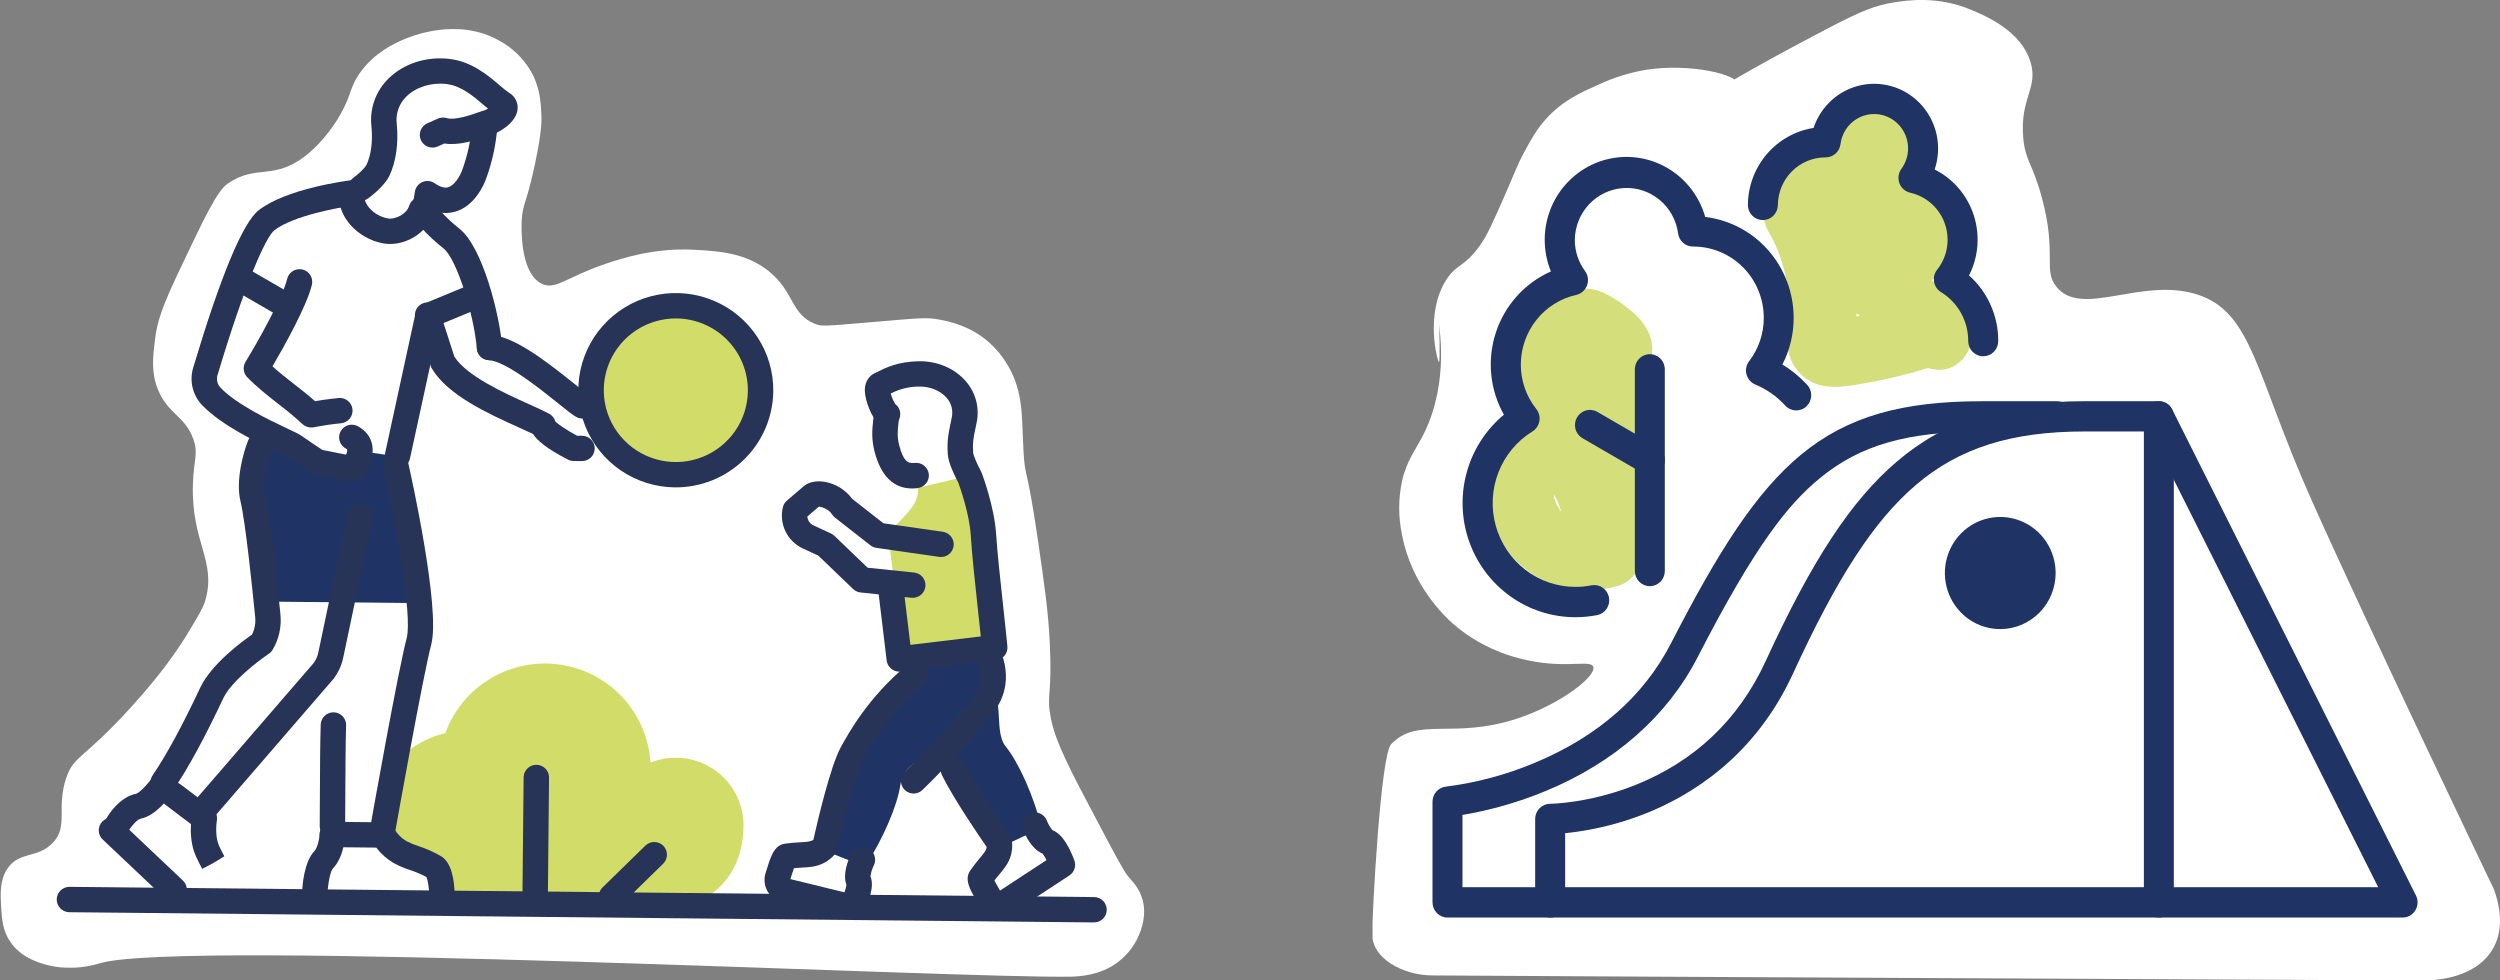 <svg width="102" height="40" viewBox="0 0 102 40" fill="none" xmlns="http://www.w3.org/2000/svg">
<rect x="0" y="0" width="102" height="40" fill="#808080" stroke="none"/>
<g clip-path="url(#clip0_126_6641)">
<path d="M101.758 36.296C101.758 36.296 96.59 25.51 94.316 20.413C92.013 15.25 91.908 12.734 89.639 12.013C87.371 11.292 84.948 12.982 83.907 11.707C83.342 11.018 83.937 10.372 83.302 8.042C82.924 6.643 82.628 6.579 82.546 5.598C82.415 3.99 83.163 3.601 82.849 2.544C82.471 1.262 81.02 0.652 80.435 0.405C79.065 -0.173 77.835 0.008 77.267 0.099C76.482 0.225 75.907 0.465 74.553 1.17C73.198 1.875 69.472 3.868 69.574 4.072C69.632 4.187 70.944 3.81 70.935 3.46C70.921 3.036 68.957 2.57 67.164 2.847C66.486 2.961 65.826 3.167 65.203 3.46C64.515 3.766 63.766 4.094 63.091 4.838C62.706 5.259 62.486 5.654 62.184 6.215C61.893 6.751 61.858 6.918 61.428 7.895C60.922 9.047 60.672 9.623 60.369 10.033C59.724 10.924 59.434 10.753 59.012 11.411C58.115 12.804 58.655 14.773 58.71 14.771C58.764 14.77 58.725 13.244 58.71 13.241C58.695 13.237 59.151 15.541 58.105 17.67C57.757 18.379 57.399 18.749 57.198 19.655C57.051 20.36 57.051 21.088 57.198 21.793C57.589 23.917 59.005 25.203 59.276 25.442C60.647 26.647 62.167 26.92 62.661 27.003C64.054 27.233 64.912 26.926 65.005 27.206C65.138 27.589 63.684 28.725 61.921 29.311C59.299 30.182 57.848 29.224 56.759 30.362C56.331 30.81 55.988 37.167 55.988 38.135C55.988 39.102 57.229 39.78 58.401 39.797C59.574 39.814 98.528 40.002 98.528 40.002C101.124 40.098 102.612 38.688 101.758 36.296Z" fill="white"/>
<path d="M67.425 19.058C67.407 18.585 67.366 18.112 67.314 17.642C67.252 17.071 67.239 16.465 67.012 15.932C66.947 15.778 66.859 15.635 66.752 15.508C66.822 15.462 66.888 15.409 66.949 15.351C67.454 14.856 67.541 14.138 67.238 13.514C67.02 13.064 66.638 12.735 66.248 12.442C66.003 12.26 65.743 12.101 65.469 11.967C64.921 11.7 64.335 11.714 63.849 12.017C63.508 11.934 63.163 12.004 62.826 12.162C61.995 12.553 61.617 13.661 61.892 14.52C61.883 14.567 61.873 14.614 61.865 14.661C61.757 15.296 61.721 15.962 61.958 16.575C62.019 16.735 62.095 16.888 62.184 17.034C62.048 17.128 61.92 17.233 61.802 17.349C61.031 18.094 60.616 19.262 60.692 20.334C60.781 21.577 61.38 22.602 62.376 23.325C63.396 24.067 64.795 24.25 65.992 23.914C66.63 23.735 67.1 23.035 66.975 22.367C67.027 22.274 67.067 22.176 67.096 22.074C67.359 21.092 67.469 20.075 67.425 19.058V19.058ZM63.624 20.785C63.664 20.816 63.523 20.597 63.495 20.573C63.486 20.547 63.477 20.521 63.469 20.496C63.45 20.433 63.434 20.37 63.42 20.305C63.393 20.152 63.393 20.177 63.424 20.382C63.395 20.348 63.396 20.259 63.402 20.172L63.438 20.237C63.478 20.314 63.514 20.39 63.552 20.467C63.566 20.497 63.586 20.544 63.6 20.586C63.637 20.683 63.676 20.781 63.709 20.877C63.679 20.85 63.651 20.819 63.624 20.792V20.785Z" fill="#D4DE7A"/>
<path d="M80.266 13.021C79.915 12.348 79.395 11.848 78.808 11.428C79.634 10.811 80.249 9.663 79.971 8.71C79.722 7.853 79.048 7.535 78.316 7.562L78.284 7.521C78.586 6.097 77.921 4.318 76.229 4.41C75.482 4.449 74.872 4.911 74.369 5.433C74.142 5.663 73.915 5.898 73.675 6.117C73.572 6.211 73.468 6.302 73.361 6.392C73.298 6.445 73.234 6.498 73.17 6.55L73.094 6.609C72.745 6.872 72.48 7.268 72.425 7.69C72.188 7.901 72.03 8.188 71.978 8.502C71.925 8.817 71.981 9.14 72.137 9.418C72.245 9.608 72.348 9.801 72.439 10C72.447 10.014 72.6 10.396 72.51 10.153C72.548 10.255 72.586 10.357 72.624 10.459C72.772 10.895 72.885 11.341 72.962 11.795C72.966 11.817 72.969 11.836 72.971 11.852C72.984 11.972 72.995 12.092 73.003 12.213C73.018 12.432 73.023 12.652 73.02 12.871C73.012 13.394 72.852 13.961 73 14.473C73.098 14.814 73.293 15.118 73.561 15.347C73.829 15.576 74.158 15.72 74.506 15.76C75.052 15.837 75.594 15.718 76.134 15.626C76.989 15.477 77.833 15.273 78.661 15.013C79.032 15.136 79.453 15.114 79.778 14.902C80.082 14.712 80.303 14.41 80.394 14.06C80.485 13.71 80.439 13.338 80.266 13.021V13.021ZM78.265 9.945V9.894C78.265 9.912 78.266 9.928 78.265 9.945V9.945ZM72.972 11.859C72.981 11.913 72.981 11.929 72.972 11.859V11.859ZM75.74 12.909C75.74 12.869 75.74 12.832 75.74 12.79L75.898 12.878L75.823 12.893L75.74 12.909Z" fill="#D4DE7A"/>
<path d="M81.453 24.771C82.164 24.771 82.846 24.137 82.814 23.393C82.781 22.649 82.216 22.015 81.453 22.015C80.741 22.015 80.059 22.649 80.092 23.393C80.125 24.137 80.69 24.771 81.453 24.771Z" fill="#1F3464"/>
<path d="M88.081 37.436H63.247C63.084 37.436 62.929 37.37 62.814 37.254C62.7 37.138 62.635 36.981 62.635 36.817V33.413C62.635 33.249 62.7 33.092 62.814 32.976C62.929 32.86 63.084 32.795 63.246 32.794V32.794C63.261 32.794 64.819 32.78 66.678 32.046C69.133 31.078 70.937 29.367 72.04 26.972C73.93 22.854 75.53 20.422 77.379 18.843C79.383 17.132 81.751 16.369 85.057 16.369H88.081C88.243 16.369 88.399 16.434 88.513 16.55C88.628 16.666 88.692 16.823 88.692 16.987V36.817C88.692 36.981 88.628 37.138 88.513 37.254C88.399 37.37 88.243 37.436 88.081 37.436V37.436ZM63.858 36.197H87.47V17.604H85.057C82.06 17.604 79.935 18.278 78.167 19.787C76.463 21.241 74.962 23.547 73.149 27.493C71.595 30.872 68.99 32.468 67.075 33.217C66.041 33.62 64.96 33.881 63.858 33.994V36.197Z" fill="#1F3464"/>
<path d="M63.247 37.436H59.057C58.895 37.436 58.74 37.37 58.625 37.254C58.511 37.138 58.446 36.981 58.446 36.817V32.705C58.447 32.551 58.505 32.403 58.608 32.29C58.711 32.176 58.853 32.106 59.005 32.093C60.246 31.934 61.461 31.608 62.618 31.123C65.188 30.052 67.063 28.412 68.178 26.244C71.987 18.837 74.355 16.37 80.868 16.37H83.892C83.974 16.367 84.056 16.381 84.133 16.411C84.209 16.441 84.279 16.486 84.338 16.544C84.397 16.601 84.444 16.671 84.477 16.747C84.509 16.824 84.525 16.906 84.525 16.989C84.525 17.072 84.509 17.155 84.477 17.231C84.444 17.308 84.397 17.377 84.338 17.435C84.279 17.492 84.209 17.538 84.133 17.567C84.056 17.597 83.974 17.611 83.892 17.608H80.868C77.805 17.608 75.886 18.161 74.244 19.515C72.964 20.57 71.627 22.214 69.263 26.814C68.023 29.225 65.872 31.116 63.044 32.281C61.958 32.729 60.826 33.054 59.669 33.249V36.199H63.247C63.409 36.199 63.565 36.264 63.679 36.38C63.794 36.496 63.858 36.654 63.858 36.818C63.858 36.982 63.794 37.14 63.679 37.256C63.565 37.372 63.409 37.437 63.247 37.437V37.436Z" fill="#1F3464"/>
<path d="M98.026 37.436H88.081C87.919 37.436 87.763 37.371 87.649 37.254C87.534 37.138 87.47 36.981 87.47 36.817C87.47 36.652 87.534 36.495 87.649 36.379C87.763 36.263 87.919 36.197 88.081 36.197H97.03L87.535 17.268C87.462 17.122 87.449 16.952 87.499 16.796C87.549 16.639 87.659 16.51 87.804 16.435C87.948 16.361 88.116 16.348 88.271 16.399C88.425 16.45 88.553 16.561 88.626 16.707L98.571 36.536C98.619 36.631 98.641 36.736 98.637 36.842C98.633 36.947 98.602 37.05 98.547 37.14C98.493 37.231 98.416 37.305 98.325 37.357C98.234 37.409 98.131 37.436 98.026 37.436Z" fill="#1F3464"/>
<path d="M81.61 25.667C81.163 25.667 80.726 25.533 80.355 25.282C79.983 25.03 79.694 24.673 79.522 24.255C79.351 23.837 79.307 23.377 79.394 22.933C79.481 22.489 79.696 22.082 80.012 21.762C80.328 21.442 80.731 21.224 81.169 21.136C81.608 21.047 82.062 21.093 82.475 21.266C82.888 21.439 83.241 21.732 83.489 22.108C83.737 22.485 83.87 22.927 83.87 23.379C83.869 23.986 83.631 24.568 83.207 24.997C82.784 25.425 82.209 25.667 81.61 25.667ZM81.61 22.33C81.405 22.33 81.205 22.392 81.035 22.507C80.864 22.623 80.731 22.787 80.653 22.978C80.575 23.17 80.554 23.381 80.594 23.585C80.635 23.788 80.733 23.975 80.878 24.122C81.023 24.268 81.208 24.368 81.409 24.409C81.61 24.449 81.819 24.428 82.008 24.349C82.197 24.269 82.359 24.135 82.473 23.962C82.587 23.79 82.647 23.587 82.647 23.379C82.647 23.101 82.538 22.834 82.343 22.637C82.149 22.441 81.885 22.33 81.61 22.33Z" fill="#1F3464"/>
<path d="M64.273 25.182C63.325 25.182 62.399 24.884 61.624 24.331C60.848 23.778 60.261 22.995 59.941 22.09C59.622 21.186 59.587 20.203 59.841 19.278C60.095 18.352 60.625 17.529 61.359 16.92C61.075 16.415 60.899 15.855 60.843 15.277C60.786 14.699 60.851 14.116 61.032 13.565C61.213 13.013 61.506 12.507 61.893 12.078C62.28 11.649 62.752 11.307 63.278 11.075C63.104 10.65 63.018 10.194 63.024 9.734C63.031 9.274 63.13 8.82 63.316 8.4C63.502 7.981 63.77 7.604 64.105 7.293C64.439 6.982 64.833 6.743 65.262 6.591C65.691 6.44 66.146 6.378 66.599 6.411C67.052 6.443 67.494 6.569 67.897 6.781C68.301 6.992 68.657 7.285 68.945 7.641C69.233 7.996 69.446 8.408 69.572 8.85C70.566 8.971 71.482 9.456 72.147 10.213C72.812 10.971 73.18 11.95 73.181 12.963C73.183 13.627 73.025 14.282 72.722 14.871C73.093 15.097 73.431 15.374 73.725 15.695C73.782 15.754 73.827 15.825 73.856 15.901C73.886 15.978 73.9 16.06 73.898 16.143C73.896 16.225 73.877 16.306 73.844 16.381C73.81 16.457 73.762 16.524 73.702 16.58C73.643 16.637 73.573 16.68 73.496 16.708C73.419 16.736 73.338 16.749 73.257 16.745C73.175 16.741 73.096 16.72 73.022 16.685C72.948 16.649 72.883 16.599 72.829 16.537C72.491 16.169 72.079 15.88 71.619 15.69C71.532 15.654 71.453 15.598 71.391 15.527C71.328 15.455 71.283 15.37 71.258 15.277C71.233 15.185 71.23 15.088 71.248 14.995C71.266 14.901 71.306 14.813 71.364 14.737C71.753 14.23 71.964 13.606 71.962 12.963C71.961 12.194 71.659 11.457 71.123 10.913C70.586 10.369 69.858 10.062 69.099 10.059H69.079C68.928 10.061 68.783 10.007 68.67 9.907C68.557 9.807 68.484 9.668 68.466 9.517C68.392 8.982 68.122 8.494 67.708 8.152C67.295 7.811 66.77 7.639 66.237 7.673C65.704 7.707 65.204 7.943 64.836 8.334C64.468 8.725 64.26 9.243 64.252 9.783C64.251 10.243 64.397 10.69 64.669 11.058C64.73 11.141 64.769 11.239 64.784 11.341C64.798 11.444 64.786 11.548 64.75 11.645C64.714 11.742 64.655 11.828 64.578 11.896C64.5 11.964 64.407 12.011 64.307 12.033C63.669 12.176 63.097 12.535 62.687 13.051C62.277 13.566 62.052 14.208 62.049 14.87C62.047 15.531 62.27 16.172 62.68 16.686C62.734 16.754 62.774 16.834 62.796 16.919C62.818 17.005 62.822 17.094 62.807 17.181C62.792 17.268 62.758 17.351 62.709 17.424C62.66 17.497 62.596 17.558 62.522 17.604C61.892 17.992 61.406 18.578 61.136 19.272C60.866 19.966 60.827 20.73 61.026 21.448C61.225 22.166 61.65 22.799 62.237 23.25C62.824 23.701 63.541 23.945 64.277 23.945C64.501 23.945 64.723 23.923 64.942 23.879C65.1 23.852 65.261 23.888 65.392 23.979C65.523 24.07 65.614 24.21 65.645 24.368C65.677 24.526 65.646 24.691 65.559 24.826C65.473 24.961 65.337 25.057 65.182 25.093C64.883 25.153 64.579 25.183 64.273 25.182V25.182Z" fill="#1F3464"/>
<path d="M80.915 14.536C80.753 14.536 80.597 14.47 80.482 14.354C80.368 14.239 80.303 14.081 80.303 13.917C80.305 13.516 80.203 13.121 80.009 12.771C79.815 12.421 79.534 12.128 79.195 11.92C79.12 11.874 79.056 11.813 79.007 11.74C78.958 11.667 78.925 11.584 78.91 11.497C78.895 11.41 78.898 11.321 78.92 11.235C78.942 11.15 78.982 11.07 79.037 11.002C79.314 10.655 79.464 10.223 79.462 9.777C79.461 9.33 79.309 8.897 79.032 8.55C78.755 8.202 78.37 7.96 77.939 7.863C77.839 7.841 77.746 7.794 77.669 7.727C77.591 7.659 77.532 7.573 77.496 7.476C77.46 7.379 77.449 7.274 77.463 7.172C77.477 7.069 77.516 6.972 77.578 6.889C77.704 6.717 77.789 6.518 77.828 6.307C77.866 6.096 77.856 5.879 77.798 5.673C77.741 5.466 77.637 5.276 77.495 5.117C77.354 4.957 77.178 4.833 76.981 4.753C76.785 4.673 76.573 4.64 76.362 4.656C76.151 4.672 75.946 4.737 75.763 4.846C75.581 4.955 75.426 5.104 75.309 5.284C75.193 5.463 75.119 5.667 75.092 5.879C75.074 6.029 75.003 6.166 74.891 6.266C74.78 6.366 74.636 6.422 74.487 6.422H74.465C73.953 6.424 73.463 6.632 73.101 6.999C72.74 7.366 72.537 7.863 72.536 8.381C72.531 8.542 72.464 8.694 72.35 8.805C72.236 8.917 72.083 8.979 71.925 8.979C71.766 8.979 71.614 8.917 71.5 8.805C71.386 8.694 71.319 8.542 71.314 8.381C71.314 7.618 71.585 6.879 72.077 6.299C72.568 5.72 73.248 5.337 73.994 5.22C74.103 4.891 74.275 4.586 74.501 4.325C74.726 4.063 75 3.848 75.308 3.694C75.615 3.54 75.95 3.448 76.292 3.425C76.635 3.402 76.978 3.448 77.303 3.559C77.628 3.671 77.928 3.846 78.186 4.075C78.444 4.304 78.655 4.583 78.806 4.894C78.958 5.206 79.047 5.545 79.069 5.892C79.09 6.239 79.044 6.586 78.933 6.915C79.308 7.103 79.642 7.365 79.916 7.685C80.189 8.005 80.398 8.376 80.528 8.779C80.659 9.181 80.709 9.605 80.677 10.027C80.644 10.45 80.528 10.861 80.337 11.237C80.713 11.572 81.014 11.984 81.219 12.446C81.425 12.908 81.53 13.41 81.528 13.916C81.528 13.998 81.512 14.078 81.481 14.154C81.45 14.229 81.405 14.297 81.348 14.355C81.291 14.412 81.224 14.458 81.149 14.489C81.075 14.52 80.995 14.536 80.915 14.536Z" fill="#1F3464"/>
<path d="M67.313 23.916C67.151 23.916 66.995 23.85 66.881 23.734C66.766 23.618 66.702 23.461 66.702 23.297V15.092C66.699 15.009 66.713 14.926 66.742 14.848C66.771 14.771 66.816 14.7 66.873 14.64C66.93 14.58 66.998 14.533 67.074 14.5C67.15 14.468 67.231 14.451 67.313 14.451C67.395 14.451 67.477 14.468 67.552 14.5C67.628 14.533 67.696 14.58 67.753 14.64C67.81 14.7 67.855 14.771 67.884 14.848C67.913 14.926 67.927 15.009 67.924 15.092V23.297C67.924 23.461 67.86 23.619 67.745 23.735C67.63 23.851 67.475 23.916 67.313 23.916Z" fill="#1F3464"/>
<path d="M67.313 19.379C67.207 19.379 67.102 19.351 67.01 19.297L64.534 17.86C64.403 17.773 64.311 17.639 64.275 17.486C64.239 17.332 64.263 17.171 64.34 17.034C64.418 16.898 64.544 16.796 64.693 16.75C64.842 16.705 65.003 16.718 65.142 16.788L67.618 18.225C67.735 18.293 67.826 18.398 67.878 18.523C67.93 18.649 67.94 18.789 67.905 18.921C67.871 19.053 67.794 19.169 67.688 19.253C67.581 19.336 67.45 19.381 67.316 19.381L67.313 19.379Z" fill="#1F3464"/>
</g>
<g clip-path="url(#clip1_126_6641)">
<path d="M21.287 8.976C21.276 9.16 21.181 11.125 22.102 11.576C22.666 11.852 23.096 11.308 24.71 10.763C25.363 10.543 26.707 10.102 28.308 10.19C29.295 10.243 30.414 10.303 31.358 11.058C32.41 11.899 32.25 12.807 33.249 13.213C33.508 13.318 33.646 13.308 35.392 13.158C37.569 12.97 37.814 12.944 38.299 13.034C38.712 13.111 39.576 13.282 40.355 13.97C40.653 14.236 40.908 14.547 41.11 14.892C41.788 16.029 41.675 17.071 41.763 18.478C41.831 19.569 41.899 18.968 42.34 21.991C42.626 23.952 42.768 24.934 42.833 26.266C42.937 28.477 42.677 28.285 42.878 29.316C43.07 30.296 43.655 31.397 44.824 33.607C45.515 34.91 45.861 35.564 46.026 35.754C46.227 35.986 46.509 36.272 46.628 36.751C46.76 37.286 46.612 37.756 46.54 37.97C46.365 38.482 46.041 38.93 45.609 39.257C44.875 39.809 44.015 39.84 43.691 39.847C39.313 39.94 7.435 38.305 4.081 39.3C3.924 39.346 2.952 39.659 1.862 39.354C1.536 39.262 0.848 39.059 0.419 38.425C0.108 37.967 0.079 37.5 0.05 37.049C0.017 36.523 -0.021 35.935 0.295 35.451C0.772 34.721 1.524 35.035 2.141 34.401C2.811 33.717 2.281 32.981 2.703 31.739C3.016 30.814 3.377 31.016 5.332 28.869C6.627 27.445 7.276 26.469 7.657 25.843C8.066 25.168 8.271 24.831 8.358 24.554C8.873 22.904 7.791 22.157 7.871 19.747C7.903 18.742 8.102 18.521 7.889 17.917C7.559 16.985 6.864 16.896 6.456 15.921C6.16 15.217 6.236 14.582 6.323 13.862C6.417 13.076 6.633 12.478 7.346 10.975C8.355 8.85 8.86 7.787 9.293 7.489C10.445 6.695 11.149 7.366 12.44 6.376C13.293 5.722 13.831 4.779 13.906 4.638C14.345 3.855 14.269 3.56 14.688 2.969C15.274 2.142 16.091 1.776 16.46 1.614C16.763 1.483 18.658 0.694 20.361 1.653C20.894 1.94 21.339 2.366 21.648 2.886C22.044 3.568 22.07 4.223 22.089 4.72C22.099 4.956 22.099 5.387 21.841 6.623C21.493 8.301 21.327 8.282 21.287 8.976Z" fill="white"/>
<path d="M17.759 35.474L17.999 36.68L28.539 36.785C29.909 36.053 30.323 34.855 30.334 33.701C30.339 33.248 30.232 32.8 30.022 32.398C29.812 31.997 29.506 31.652 29.131 31.397C28.755 31.141 28.323 30.981 27.871 30.932C27.419 30.882 26.962 30.945 26.54 31.113C26.48 30.125 26.079 29.188 25.406 28.46C24.734 27.732 23.83 27.257 22.847 27.116C21.864 26.975 20.862 27.175 20.011 27.684C19.159 28.193 18.509 28.979 18.171 29.909C17.413 30.09 16.725 30.488 16.192 31.054L15.676 33.952C15.676 33.952 16.966 34.744 17.759 35.474Z" fill="#D2DC68"/>
<path d="M10.675 17.884L12.848 18.704L14.224 19.409L14.765 18.416L16.271 18.628L17.282 24.609L11.058 24.547C11.058 24.547 10.402 20.805 10.413 19.715C10.419 19.096 10.508 18.481 10.675 17.884V17.884Z" fill="#1F3464"/>
<path d="M6.658 32.431C6.564 32.43 6.472 32.404 6.392 32.355C6.311 32.306 6.246 32.236 6.202 32.153C6.158 32.07 6.138 31.977 6.144 31.883C6.149 31.79 6.18 31.699 6.234 31.622C6.793 30.802 7.443 29.604 8.167 28.061C8.618 27.098 9.881 26.169 10.283 25.89C10.392 25.669 10.437 25.421 10.412 25.176C10.297 24.036 10.017 21.293 9.81 20.441C9.609 19.613 9.926 18.465 10.122 17.974C10.147 17.911 10.184 17.853 10.232 17.805C10.279 17.756 10.336 17.717 10.398 17.69C10.461 17.663 10.528 17.649 10.596 17.648C10.664 17.647 10.732 17.659 10.795 17.684C10.859 17.709 10.916 17.747 10.965 17.794C11.014 17.841 11.053 17.898 11.08 17.96C11.107 18.023 11.121 18.09 11.122 18.158C11.123 18.225 11.111 18.293 11.086 18.356C10.907 18.805 10.698 19.702 10.815 20.198C11.03 21.079 11.3 23.632 11.442 25.075C11.492 25.575 11.38 26.078 11.123 26.51C11.083 26.577 11.029 26.634 10.964 26.677C10.558 26.947 9.433 27.8 9.105 28.499C8.357 30.092 7.679 31.338 7.089 32.204C7.041 32.274 6.977 32.331 6.902 32.371C6.827 32.41 6.743 32.431 6.658 32.431V32.431Z" fill="#273357"/>
<path d="M13.558 34.223C13.42 34.221 13.289 34.166 13.192 34.068C13.096 33.97 13.042 33.837 13.044 33.7C13.047 33.386 13.051 32.967 13.051 32.507C13.056 31.412 13.062 30.171 13.086 29.549C13.094 29.414 13.155 29.287 13.255 29.196C13.356 29.105 13.488 29.058 13.623 29.063C13.759 29.068 13.887 29.126 13.98 29.224C14.074 29.323 14.125 29.453 14.122 29.589C14.099 30.193 14.093 31.479 14.088 32.512C14.084 32.973 14.085 33.397 14.082 33.71C14.081 33.778 14.067 33.845 14.04 33.908C14.014 33.97 13.975 34.027 13.926 34.075C13.878 34.122 13.82 34.16 13.757 34.185C13.694 34.211 13.626 34.223 13.558 34.223V34.223Z" fill="#273357"/>
<path d="M8.251 33.615C8.152 33.614 8.056 33.584 7.973 33.531C7.89 33.477 7.825 33.4 7.784 33.311C7.743 33.221 7.729 33.121 7.743 33.024C7.758 32.926 7.799 32.835 7.864 32.76L12.798 27.051C12.889 26.927 12.953 26.784 12.985 26.633L14.184 20.939C14.214 20.807 14.295 20.692 14.41 20.618C14.525 20.545 14.664 20.52 14.797 20.547C14.93 20.575 15.047 20.654 15.122 20.767C15.198 20.881 15.225 21.018 15.199 21.152L14 26.846C13.933 27.159 13.796 27.453 13.6 27.706L8.65 33.435C8.601 33.492 8.539 33.538 8.47 33.569C8.402 33.6 8.327 33.616 8.251 33.615V33.615Z" fill="#273357"/>
<path d="M18.027 37.024C17.892 37.023 17.762 36.969 17.666 36.874C17.571 36.779 17.516 36.651 17.513 36.517C17.506 36.243 17.456 35.909 17.401 35.784C17.181 35.666 16.951 35.568 16.714 35.492C16.486 35.419 16.266 35.324 16.056 35.209C15.782 35.048 15.543 34.835 15.351 34.582L13.556 34.564C13.418 34.562 13.287 34.507 13.191 34.409C13.094 34.311 13.041 34.179 13.042 34.042C13.044 33.905 13.1 33.774 13.198 33.678C13.296 33.582 13.428 33.529 13.566 33.53L15.64 33.551C15.738 33.552 15.833 33.58 15.915 33.632C15.997 33.684 16.062 33.758 16.104 33.846C16.221 34.041 16.387 34.204 16.584 34.319C16.738 34.399 16.898 34.466 17.064 34.518C17.389 34.623 17.703 34.763 17.998 34.935C18.432 35.2 18.538 35.929 18.55 36.493C18.552 36.561 18.54 36.629 18.515 36.692C18.49 36.756 18.453 36.813 18.405 36.862C18.358 36.912 18.302 36.951 18.239 36.978C18.176 37.005 18.109 37.02 18.041 37.021L18.027 37.024Z" fill="#273357"/>
<path d="M12.839 36.973C12.77 36.972 12.702 36.958 12.639 36.931C12.575 36.903 12.518 36.863 12.47 36.814C12.422 36.764 12.385 36.706 12.36 36.641C12.335 36.577 12.323 36.509 12.325 36.44C12.334 36.149 12.401 35.164 12.831 34.72C12.952 34.596 13.031 34.238 13.041 34.027C13.048 33.893 13.106 33.768 13.203 33.676C13.301 33.584 13.43 33.533 13.564 33.535L13.583 33.535C13.72 33.541 13.849 33.601 13.942 33.702C14.035 33.802 14.084 33.936 14.078 34.072C14.072 34.222 14.017 34.989 13.575 35.442C13.48 35.55 13.376 36.052 13.362 36.473C13.358 36.608 13.301 36.736 13.203 36.829C13.105 36.923 12.975 36.975 12.839 36.973V36.973Z" fill="#273357"/>
<path d="M7.101 36.816C6.97 36.815 6.844 36.764 6.749 36.673L4.216 34.276C4.161 34.231 4.116 34.175 4.084 34.112C4.052 34.048 4.033 33.979 4.029 33.908C4.025 33.838 4.036 33.767 4.06 33.7C4.085 33.634 4.123 33.573 4.172 33.522C4.221 33.47 4.28 33.43 4.345 33.402C4.411 33.375 4.481 33.361 4.552 33.361C4.623 33.362 4.694 33.377 4.759 33.406C4.824 33.435 4.882 33.477 4.93 33.529L7.463 35.927C7.538 35.998 7.591 36.091 7.613 36.192C7.635 36.294 7.626 36.399 7.587 36.496C7.548 36.592 7.481 36.674 7.394 36.732C7.307 36.79 7.205 36.82 7.101 36.819L7.101 36.816Z" fill="#273357"/>
<path d="M8.251 35.449C8.152 35.263 8.072 35.114 7.989 34.926C7.784 34.471 7.771 33.951 7.791 33.622L6.739 32.827C6.629 32.744 6.557 32.621 6.538 32.485C6.52 32.349 6.556 32.212 6.639 32.102C6.722 31.993 6.846 31.921 6.982 31.903C7.118 31.884 7.256 31.92 7.366 32.003L8.651 32.974C8.726 33.031 8.785 33.108 8.819 33.196C8.854 33.284 8.864 33.38 8.848 33.473C8.821 33.642 8.778 34.16 8.936 34.504C9.01 34.669 9.08 34.799 9.153 34.937L8.709 35.207L8.251 35.449Z" fill="#273357"/>
<path d="M4.805 34.132C4.714 34.131 4.625 34.106 4.547 34.06C4.468 34.013 4.403 33.947 4.359 33.868C4.314 33.789 4.291 33.699 4.292 33.608C4.293 33.518 4.318 33.429 4.365 33.351C4.448 33.211 4.896 32.509 5.554 32.386C5.685 32.351 6.03 32 6.248 31.678C6.284 31.617 6.332 31.564 6.389 31.522C6.446 31.48 6.511 31.45 6.58 31.434C6.649 31.418 6.721 31.416 6.791 31.429C6.86 31.442 6.927 31.469 6.986 31.508C7.045 31.547 7.095 31.598 7.133 31.658C7.172 31.717 7.197 31.784 7.209 31.854C7.221 31.923 7.218 31.995 7.2 32.063C7.183 32.132 7.152 32.196 7.109 32.252C6.947 32.493 6.369 33.285 5.743 33.4C5.606 33.425 5.362 33.703 5.256 33.876C5.211 33.955 5.145 34.02 5.065 34.065C4.986 34.109 4.896 34.133 4.805 34.132Z" fill="#273357"/>
<path d="M36.863 26.667L40.755 26.203L39.789 19.352L37.435 19.903C37.616 20.684 36.319 21.484 36.236 21.834L36.863 26.667Z" fill="#D2DC68"/>
<path d="M37.201 19.93C36.455 19.922 35.946 19.423 35.687 18.444C35.546 17.911 35.587 17.509 35.622 17.187C35.633 17.081 35.644 16.979 35.645 16.878C35.651 16.744 35.709 16.617 35.807 16.525C35.905 16.433 36.035 16.382 36.169 16.383C36.304 16.384 36.433 16.438 36.529 16.532C36.625 16.626 36.68 16.754 36.683 16.888C36.682 17.021 36.668 17.154 36.654 17.293C36.625 17.568 36.597 17.827 36.687 18.166C36.858 18.816 37.031 18.916 37.31 18.888C37.379 18.879 37.448 18.883 37.515 18.901C37.582 18.92 37.644 18.951 37.699 18.993C37.753 19.036 37.799 19.089 37.832 19.149C37.866 19.209 37.887 19.276 37.895 19.345C37.902 19.413 37.896 19.482 37.876 19.549C37.856 19.615 37.823 19.676 37.779 19.729C37.735 19.782 37.681 19.826 37.62 19.858C37.558 19.89 37.491 19.91 37.422 19.916C37.349 19.925 37.275 19.93 37.201 19.93V19.93Z" fill="#273357"/>
<path d="M37.239 24.389C37.224 24.389 37.206 24.389 37.191 24.389L35.113 24.173C34.998 24.162 34.89 24.112 34.807 24.032L33.386 22.668L32.759 22.378C32.449 22.235 32.198 21.989 32.049 21.682C31.9 21.375 31.862 21.027 31.941 20.695C31.966 20.589 32.025 20.494 32.108 20.424L32.794 19.836L32.826 19.811C33.045 19.652 33.35 19.6 33.685 19.666C34.119 19.75 34.505 19.995 34.766 20.35L36.044 21.35L38.479 21.698C38.613 21.721 38.732 21.794 38.812 21.903C38.892 22.012 38.926 22.148 38.907 22.282C38.887 22.416 38.816 22.536 38.709 22.619C38.602 22.701 38.466 22.738 38.331 22.722L35.76 22.354C35.67 22.341 35.584 22.305 35.513 22.249L34.061 21.113C34.014 21.075 33.974 21.03 33.942 20.979C33.81 20.768 33.52 20.679 33.41 20.67L32.939 21.074C32.945 21.152 32.972 21.227 33.017 21.291C33.062 21.355 33.123 21.406 33.194 21.439L33.902 21.765C33.954 21.789 34.002 21.822 34.044 21.862L35.399 23.163L37.297 23.36C37.429 23.374 37.55 23.438 37.636 23.539C37.722 23.64 37.766 23.77 37.758 23.902C37.751 24.035 37.693 24.159 37.596 24.25C37.499 24.34 37.371 24.391 37.239 24.39L37.239 24.389Z" fill="#273357"/>
<path d="M39.739 27.245C39.739 27.245 40.52 26.927 40.73 28.924C40.783 29.435 40.736 30.09 41.03 30.453C41.556 31.1 42.179 32.474 42.498 33.771L40.671 34.64L39.111 31.977C38.931 31.709 38.806 31.409 38.741 31.094L37.988 29.642L39.739 27.245Z" fill="#1F3464"/>
<path d="M36.782 27.208L40.034 26.319C40.745 27.248 40.373 28.473 39.616 29.37C39.151 29.805 38.42 30.363 37.443 31.032C37.018 31.323 36.8 31.572 36.734 32.03C36.615 32.854 36.028 34.243 35.289 35.358L33.406 34.613L34.305 31.662C34.38 31.347 34.515 31.05 34.704 30.787L36.407 28.427L36.782 27.208Z" fill="#1F3464"/>
<path d="M34.744 37.528C34.704 37.528 34.664 37.523 34.625 37.514L32.024 36.874C31.878 36.845 31.741 36.785 31.62 36.7C31.5 36.614 31.398 36.504 31.323 36.377C31.255 36.263 31.212 36.135 31.198 36.002C31.183 35.87 31.197 35.736 31.239 35.61L31.29 35.45C31.451 34.933 31.59 34.487 32.021 34.423C32.228 34.393 32.436 34.374 32.645 34.366C32.754 34.361 32.855 34.356 32.973 34.34C33.049 34.33 33.122 34.304 33.186 34.264C33.337 33.589 33.874 31.263 34.311 30.474C34.645 29.87 35.428 28.456 36.985 27.154C37.091 27.066 37.227 27.023 37.364 27.035C37.501 27.047 37.628 27.113 37.716 27.218C37.805 27.323 37.848 27.459 37.836 27.596C37.824 27.732 37.758 27.859 37.652 27.947C36.243 29.126 35.526 30.421 35.219 30.974C34.871 31.602 34.341 33.833 34.166 34.639C34.15 34.712 34.119 34.78 34.075 34.84C33.834 35.131 33.489 35.319 33.113 35.364C32.964 35.385 32.837 35.392 32.699 35.399C32.604 35.404 32.51 35.409 32.392 35.421C32.353 35.527 32.309 35.671 32.281 35.759L32.247 35.867L34.451 36.407C34.491 36.31 34.52 36.209 34.537 36.105C34.367 35.664 34.606 35.085 34.722 34.851C34.752 34.79 34.794 34.736 34.845 34.691C34.896 34.646 34.955 34.611 35.02 34.59C35.084 34.568 35.152 34.559 35.22 34.563C35.288 34.567 35.355 34.585 35.416 34.615C35.477 34.645 35.532 34.686 35.577 34.737C35.622 34.788 35.656 34.847 35.678 34.911C35.7 34.976 35.709 35.044 35.705 35.111C35.701 35.179 35.683 35.245 35.653 35.306C35.583 35.447 35.536 35.598 35.514 35.753C35.687 36.172 35.447 36.796 35.21 37.252C35.166 37.336 35.099 37.407 35.016 37.456C34.934 37.504 34.84 37.529 34.744 37.528V37.528Z" fill="#273357"/>
<path d="M36.686 27.403C36.56 27.402 36.439 27.355 36.345 27.271C36.252 27.187 36.191 27.073 36.176 26.948L35.849 24.233C35.84 24.165 35.844 24.096 35.862 24.029C35.88 23.963 35.91 23.901 35.953 23.847C35.995 23.793 36.047 23.748 36.107 23.714C36.167 23.68 36.233 23.659 36.301 23.651C36.369 23.642 36.438 23.648 36.504 23.666C36.57 23.685 36.632 23.717 36.686 23.759C36.739 23.802 36.784 23.855 36.817 23.915C36.85 23.975 36.871 24.041 36.878 24.109L37.144 26.31L40.017 25.966C39.98 25.608 39.937 25.224 39.895 24.834C39.779 23.759 39.657 22.646 39.609 21.862C39.555 20.961 39.168 19.884 39.1 19.696C38.966 19.444 38.694 18.893 38.67 18.544C38.633 17.992 38.694 17.701 38.778 17.296L38.831 17.037C38.862 16.898 38.861 16.753 38.826 16.614C38.791 16.476 38.724 16.347 38.63 16.239C38.377 15.94 37.938 15.759 37.495 15.772C37.093 15.772 36.697 15.87 36.342 16.057C36.383 16.206 36.444 16.349 36.524 16.482C36.627 16.558 36.697 16.67 36.722 16.795C36.747 16.921 36.724 17.051 36.659 17.161C36.593 17.27 36.489 17.352 36.366 17.39C36.244 17.427 36.112 17.418 35.995 17.365C35.57 17.172 35.29 16.321 35.285 15.942C35.279 15.477 35.557 15.291 35.677 15.232L35.788 15.177C36.159 14.993 36.621 14.761 37.468 14.739C38.236 14.721 38.964 15.031 39.422 15.575C39.616 15.802 39.755 16.07 39.828 16.358C39.902 16.646 39.908 16.948 39.847 17.239L39.791 17.511C39.714 17.881 39.675 18.067 39.703 18.477C39.716 18.581 39.871 18.948 40.03 19.243C40.04 19.263 40.049 19.283 40.057 19.306C40.078 19.361 40.571 20.663 40.643 21.803C40.691 22.563 40.814 23.664 40.929 24.728C40.993 25.315 41.055 25.886 41.102 26.375C41.114 26.509 41.074 26.643 40.989 26.747C40.904 26.852 40.782 26.92 40.648 26.936L36.755 27.403C36.732 27.404 36.709 27.404 36.686 27.403V27.403Z" fill="#273357"/>
<path d="M37.271 32.376C37.169 32.375 37.069 32.343 36.984 32.286C36.899 32.228 36.834 32.147 36.795 32.052C36.757 31.957 36.748 31.853 36.769 31.753C36.79 31.653 36.84 31.561 36.913 31.489C36.934 31.469 39.068 29.379 39.762 28.364C40.293 27.587 39.783 26.794 39.778 26.783C39.739 26.726 39.712 26.662 39.698 26.595C39.684 26.527 39.683 26.457 39.697 26.39C39.71 26.322 39.737 26.258 39.776 26.201C39.814 26.144 39.864 26.095 39.922 26.057C39.98 26.019 40.045 25.994 40.113 25.981C40.181 25.969 40.251 25.971 40.318 25.985C40.386 26 40.45 26.029 40.506 26.069C40.562 26.109 40.61 26.159 40.647 26.218C40.683 26.274 41.535 27.609 40.619 28.946C39.868 30.046 37.73 32.139 37.639 32.228C37.591 32.275 37.533 32.313 37.47 32.339C37.407 32.364 37.339 32.377 37.271 32.376V32.376Z" fill="#273357"/>
<path d="M40.758 37.386C40.687 37.386 40.617 37.377 40.547 37.362C40.416 37.334 40.293 37.278 40.186 37.198C40.079 37.119 39.99 37.017 39.925 36.9L39.843 36.756C39.572 36.286 39.338 35.881 39.584 35.522C39.703 35.349 39.831 35.183 39.967 35.023C40.036 34.941 40.102 34.863 40.17 34.766C40.215 34.704 40.245 34.633 40.258 34.558C39.94 34.1 38.905 32.583 38.435 31.633C38.375 31.51 38.365 31.368 38.409 31.238C38.454 31.109 38.548 31.002 38.671 30.941C38.794 30.88 38.937 30.871 39.067 30.915C39.197 30.959 39.305 31.053 39.366 31.176C39.878 32.211 41.188 34.08 41.201 34.099C41.243 34.159 41.272 34.229 41.285 34.302C41.336 34.676 41.241 35.055 41.019 35.361C40.933 35.486 40.851 35.582 40.764 35.686C40.7 35.759 40.64 35.834 40.572 35.926C40.624 36.028 40.696 36.156 40.746 36.238L40.801 36.336C40.805 36.336 42.698 35.093 42.698 35.093C42.654 34.997 42.599 34.907 42.534 34.824C42.092 34.647 41.83 34.08 41.736 33.836C41.691 33.709 41.697 33.569 41.754 33.447C41.81 33.325 41.913 33.229 42.038 33.181C42.165 33.132 42.305 33.135 42.429 33.188C42.553 33.24 42.652 33.339 42.704 33.464C42.76 33.611 42.838 33.748 42.938 33.87C43.363 34.028 43.66 34.631 43.835 35.11C43.874 35.22 43.876 35.339 43.839 35.449C43.802 35.559 43.729 35.654 43.632 35.718L41.393 37.185C41.208 37.318 40.986 37.388 40.758 37.386V37.386Z" fill="#273357"/>
<path d="M27.541 19.195C29.355 19.213 30.84 17.762 30.858 15.954C30.877 14.145 29.42 12.664 27.606 12.646C25.791 12.628 24.306 14.079 24.288 15.888C24.27 17.697 25.726 19.177 27.541 19.195Z" fill="#D2DC68"/>
<path d="M44.649 37.635L2.81 37.218C2.676 37.212 2.549 37.154 2.456 37.056C2.364 36.959 2.313 36.83 2.314 36.696C2.316 36.562 2.369 36.433 2.463 36.337C2.558 36.242 2.686 36.187 2.82 36.183L44.659 36.601C44.794 36.607 44.92 36.665 45.013 36.762C45.105 36.859 45.157 36.989 45.155 37.123C45.154 37.257 45.1 37.386 45.006 37.481C44.911 37.577 44.783 37.632 44.649 37.635V37.635Z" fill="#273357"/>
<path d="M27.534 19.885C26.748 19.877 25.981 19.637 25.331 19.195C24.681 18.753 24.178 18.129 23.884 17.401C23.59 16.674 23.519 15.876 23.68 15.109C23.841 14.341 24.227 13.639 24.789 13.09C25.351 12.541 26.063 12.17 26.836 12.025C27.609 11.88 28.408 11.966 29.132 12.274C29.856 12.581 30.472 13.095 30.902 13.752C31.333 14.408 31.558 15.177 31.55 15.961C31.538 17.012 31.109 18.015 30.356 18.751C29.603 19.486 28.588 19.894 27.534 19.885V19.885ZM27.603 12.992C27.022 12.986 26.452 13.152 25.965 13.469C25.478 13.786 25.097 14.24 24.869 14.773C24.642 15.306 24.577 15.895 24.685 16.464C24.793 17.034 25.068 17.558 25.475 17.972C25.882 18.386 26.403 18.67 26.972 18.789C27.541 18.908 28.132 18.856 28.672 18.639C29.211 18.423 29.674 18.052 30.002 17.573C30.329 17.095 30.507 16.53 30.513 15.951C30.52 15.174 30.217 14.427 29.672 13.872C29.126 13.317 28.382 13.001 27.603 12.992L27.603 12.992Z" fill="#273357"/>
<path d="M17.279 9.382C17.252 9.382 17.226 9.38 17.2 9.376C17.064 9.354 16.943 9.279 16.862 9.167C16.782 9.056 16.749 8.918 16.771 8.782L16.928 7.818C16.942 7.732 16.978 7.651 17.032 7.582C17.086 7.513 17.157 7.46 17.238 7.426C17.319 7.391 17.407 7.378 17.494 7.388C17.581 7.397 17.665 7.428 17.737 7.478C17.957 7.63 18.144 7.685 18.291 7.638C18.53 7.562 18.751 7.229 18.853 6.953C19.069 6.365 19.204 5.752 19.255 5.128C19.26 5.061 19.279 4.995 19.31 4.934C19.341 4.874 19.384 4.82 19.436 4.776C19.488 4.732 19.548 4.699 19.613 4.678C19.678 4.657 19.746 4.649 19.814 4.655C19.882 4.66 19.948 4.679 20.009 4.71C20.069 4.741 20.123 4.784 20.167 4.835C20.211 4.887 20.245 4.947 20.265 5.012C20.286 5.076 20.294 5.144 20.289 5.212C20.231 5.929 20.075 6.634 19.827 7.309C19.735 7.559 19.375 8.383 18.602 8.627C18.357 8.702 18.096 8.71 17.846 8.651L17.797 8.95C17.776 9.072 17.713 9.182 17.618 9.262C17.523 9.341 17.402 9.384 17.279 9.382V9.382Z" fill="#273357"/>
<path d="M14.708 8.198C14.599 8.197 14.493 8.162 14.405 8.097C14.317 8.033 14.251 7.942 14.218 7.838C14.185 7.735 14.185 7.623 14.219 7.52C14.253 7.417 14.319 7.326 14.407 7.263C14.592 7.129 14.884 6.866 14.954 6.722C15.139 6.337 15.216 5.753 15.155 5.159C15.114 4.8 15.156 4.437 15.278 4.097C15.4 3.756 15.599 3.449 15.859 3.197C16.48 2.589 17.408 2.292 18.344 2.405C19.25 2.513 19.903 3.07 20.381 3.477C20.502 3.586 20.631 3.688 20.766 3.781C20.884 3.849 20.98 3.949 21.043 4.07C21.105 4.191 21.131 4.327 21.117 4.463C21.055 5.034 20.325 5.405 20.148 5.466C20.132 5.471 20.117 5.476 20.101 5.48C20.061 5.49 19.997 5.514 19.915 5.541C19.343 5.743 18.697 5.946 18.13 5.854L17.859 5.977C17.733 6.033 17.59 6.037 17.461 5.988C17.332 5.939 17.229 5.841 17.172 5.715C17.116 5.59 17.112 5.447 17.162 5.319C17.211 5.19 17.309 5.087 17.435 5.031L17.863 4.841C17.978 4.79 18.108 4.782 18.228 4.818C18.565 4.923 19.266 4.672 19.567 4.566C19.671 4.529 19.757 4.501 19.817 4.483C19.849 4.468 19.88 4.451 19.91 4.431C19.847 4.378 19.777 4.321 19.706 4.26C19.309 3.922 18.815 3.498 18.22 3.429C17.603 3.354 16.978 3.549 16.585 3.933C16.436 4.076 16.323 4.252 16.254 4.446C16.184 4.641 16.162 4.849 16.187 5.054C16.266 5.841 16.157 6.61 15.889 7.167C15.679 7.604 15.124 8.018 15.018 8.096C14.928 8.163 14.819 8.198 14.708 8.198V8.198Z" fill="#273357"/>
<path d="M16.215 19.114C16.18 19.113 16.145 19.109 16.11 19.101C16.044 19.087 15.98 19.06 15.924 19.021C15.868 18.983 15.82 18.933 15.784 18.876C15.747 18.819 15.721 18.756 15.709 18.689C15.697 18.622 15.698 18.553 15.713 18.487L16.931 12.881C16.96 12.748 17.041 12.63 17.157 12.556C17.273 12.482 17.413 12.457 17.548 12.486C17.682 12.515 17.799 12.596 17.874 12.711C17.948 12.827 17.974 12.967 17.945 13.101L16.727 18.706C16.701 18.822 16.637 18.926 16.544 19.001C16.451 19.075 16.335 19.115 16.215 19.114V19.114Z" fill="#273357"/>
<path d="M19.964 14.696C19.834 14.695 19.709 14.645 19.615 14.556C19.52 14.467 19.462 14.346 19.452 14.217C19.356 12.906 18.643 10.579 18.107 10.146C17.382 9.563 17.148 9.231 17.108 9.17C17.033 9.055 17.007 8.915 17.036 8.781C17.064 8.647 17.145 8.529 17.261 8.455C17.376 8.38 17.517 8.354 17.651 8.383C17.786 8.411 17.903 8.492 17.978 8.607C17.978 8.607 18.165 8.865 18.758 9.342C19.706 10.105 20.398 12.912 20.488 14.142C20.498 14.278 20.453 14.413 20.363 14.517C20.274 14.621 20.146 14.685 20.009 14.695L19.964 14.696Z" fill="#273357"/>
<path d="M23.755 17.075C23.664 17.075 23.575 17.05 23.497 17.004C23.33 16.905 23.084 16.708 22.747 16.435C22.006 15.842 20.627 14.737 19.942 14.695C19.804 14.687 19.676 14.624 19.585 14.522C19.494 14.419 19.447 14.284 19.455 14.148C19.464 14.011 19.526 13.883 19.629 13.792C19.732 13.701 19.867 13.655 20.005 13.663C20.942 13.72 22.144 14.627 23.397 15.629C23.656 15.838 23.924 16.053 24.027 16.113C24.125 16.171 24.202 16.259 24.244 16.365C24.287 16.471 24.293 16.587 24.263 16.697C24.232 16.806 24.166 16.903 24.075 16.971C23.983 17.04 23.872 17.076 23.758 17.075L23.755 17.075Z" fill="#273357"/>
<path d="M14.362 19.644C14.33 19.643 14.298 19.64 14.266 19.634L12.854 19.354C12.788 19.341 12.725 19.315 12.669 19.278C12.669 19.278 12.165 18.945 11.713 18.629C11.664 18.597 11.449 18.496 11.259 18.406C10.436 18.017 9.058 17.365 8.253 16.537C8.061 16.338 7.925 16.092 7.86 15.823C7.794 15.555 7.801 15.274 7.88 15.009C9.007 11.241 9.909 9.076 10.561 8.572C11.681 7.708 14.064 7.385 14.331 7.353C14.399 7.345 14.467 7.35 14.533 7.368C14.599 7.385 14.661 7.416 14.714 7.458C14.768 7.499 14.813 7.551 14.847 7.61C14.881 7.669 14.903 7.734 14.911 7.801C14.92 7.868 14.915 7.937 14.897 8.002C14.879 8.068 14.849 8.129 14.807 8.183C14.765 8.237 14.713 8.281 14.654 8.315C14.595 8.349 14.53 8.371 14.462 8.379C13.812 8.462 11.956 8.806 11.197 9.392C10.839 9.668 9.982 11.604 8.874 15.306C8.847 15.395 8.845 15.49 8.867 15.58C8.889 15.671 8.935 15.754 8.999 15.821C9.671 16.514 10.992 17.138 11.701 17.474C12.036 17.632 12.203 17.711 12.306 17.785C12.636 18.015 12.995 18.256 13.155 18.358L14.116 18.549C14.152 18.486 14.169 18.415 14.166 18.343C14.15 18.325 14.131 18.311 14.109 18.3C14.048 18.268 13.994 18.224 13.951 18.17C13.907 18.117 13.875 18.055 13.855 17.989C13.836 17.923 13.83 17.854 13.838 17.785C13.845 17.717 13.867 17.651 13.901 17.591C13.934 17.531 13.98 17.478 14.034 17.436C14.089 17.393 14.151 17.362 14.218 17.345C14.285 17.327 14.354 17.322 14.423 17.332C14.491 17.341 14.557 17.364 14.617 17.399C15.012 17.619 15.145 17.933 15.186 18.158C15.301 18.775 14.854 19.348 14.764 19.457C14.715 19.516 14.653 19.563 14.584 19.595C14.514 19.627 14.438 19.644 14.362 19.644V19.644Z" fill="#273357"/>
<path d="M12.691 17.442C12.558 17.441 12.431 17.389 12.335 17.297C12.029 17.015 11.709 16.748 11.377 16.498C10.939 16.154 10.481 15.798 10.086 15.39C10.007 15.308 9.957 15.201 9.945 15.087C9.932 14.974 9.958 14.859 10.018 14.761C10.511 13.967 11.549 12.1 11.715 11.382C11.746 11.249 11.829 11.133 11.945 11.06C12.062 10.987 12.203 10.964 12.337 10.994C12.471 11.025 12.587 11.108 12.66 11.224C12.733 11.34 12.757 11.48 12.726 11.614C12.532 12.451 11.6 14.127 11.117 14.948C11.4 15.202 11.712 15.448 12.017 15.686C12.301 15.908 12.59 16.132 12.854 16.369C13.296 16.29 13.79 16.242 13.815 16.239C13.952 16.226 14.089 16.268 14.195 16.355C14.302 16.442 14.369 16.567 14.382 16.704C14.395 16.84 14.354 16.977 14.266 17.082C14.179 17.188 14.053 17.255 13.916 17.269C13.546 17.305 13.178 17.359 12.814 17.432C12.774 17.44 12.732 17.444 12.691 17.442Z" fill="#273357"/>
<path d="M23.741 18.813L23.407 18.809C23.327 18.808 23.248 18.789 23.176 18.753C22.277 18.293 21.902 17.95 21.747 17.706C21.586 17.628 21.389 17.54 21.171 17.441C19.94 16.886 18.255 16.125 17.615 15.026C17.596 14.994 17.581 14.96 17.57 14.925L16.955 13.025C16.933 12.96 16.924 12.891 16.928 12.822C16.933 12.754 16.951 12.687 16.982 12.625C17.012 12.564 17.055 12.509 17.108 12.464C17.16 12.419 17.221 12.385 17.286 12.364C17.352 12.343 17.421 12.335 17.49 12.341C17.559 12.347 17.626 12.366 17.687 12.398C17.748 12.43 17.802 12.474 17.846 12.527C17.89 12.58 17.922 12.642 17.942 12.707L18.539 14.551C19.042 15.345 20.576 16.038 21.599 16.499C21.915 16.642 22.189 16.766 22.398 16.876C22.46 16.909 22.515 16.953 22.559 17.008C22.603 17.062 22.636 17.125 22.655 17.193C22.774 17.319 23.161 17.575 23.543 17.777L23.751 17.779C23.889 17.78 24.02 17.836 24.116 17.934C24.212 18.032 24.266 18.164 24.264 18.301C24.263 18.438 24.207 18.569 24.109 18.665C24.011 18.761 23.878 18.814 23.741 18.813V18.813Z" fill="#273357"/>
<path d="M11.536 12.906C11.446 12.905 11.358 12.881 11.281 12.836L9.491 11.801C9.372 11.732 9.285 11.619 9.25 11.487C9.214 11.354 9.233 11.213 9.302 11.094C9.371 10.976 9.485 10.889 9.618 10.854C9.751 10.819 9.892 10.838 10.011 10.907L11.801 11.942C11.9 11.999 11.977 12.087 12.021 12.193C12.064 12.299 12.071 12.416 12.041 12.526C12.011 12.636 11.945 12.733 11.853 12.802C11.762 12.87 11.65 12.907 11.536 12.906V12.906Z" fill="#273357"/>
<path d="M15.902 9.954C15.808 9.953 15.715 9.944 15.622 9.927C14.581 9.732 13.771 8.829 13.843 7.956C13.854 7.819 13.92 7.693 14.025 7.604C14.13 7.516 14.266 7.473 14.403 7.484C14.54 7.496 14.667 7.561 14.756 7.666C14.845 7.771 14.888 7.906 14.877 8.043C14.854 8.317 15.236 8.8 15.813 8.91C16.149 8.972 16.599 8.713 16.691 8.403C16.73 8.272 16.82 8.161 16.941 8.096C17.061 8.03 17.203 8.016 17.335 8.055C17.467 8.094 17.578 8.183 17.644 8.304C17.709 8.424 17.724 8.566 17.685 8.697C17.468 9.426 16.677 9.962 15.902 9.954Z" fill="#273357"/>
<path d="M17.613 13.336C17.494 13.335 17.378 13.293 17.286 13.216C17.194 13.14 17.131 13.034 17.108 12.917C17.085 12.8 17.104 12.678 17.16 12.573C17.217 12.468 17.309 12.386 17.42 12.341L19.308 11.562C19.435 11.509 19.578 11.509 19.705 11.562C19.832 11.614 19.933 11.715 19.986 11.842C20.038 11.969 20.038 12.111 19.985 12.238C19.933 12.364 19.832 12.465 19.704 12.517L17.816 13.296C17.752 13.323 17.683 13.336 17.613 13.336Z" fill="#273357"/>
<path d="M15.633 34.244C15.604 34.243 15.576 34.24 15.547 34.235C15.48 34.223 15.416 34.199 15.359 34.162C15.301 34.126 15.252 34.078 15.213 34.023C15.174 33.967 15.146 33.904 15.131 33.838C15.117 33.772 15.115 33.703 15.127 33.636C15.172 33.382 16.234 27.407 16.594 26.027C16.834 25.114 16.127 21.249 15.625 19.022C15.603 18.892 15.631 18.758 15.705 18.648C15.779 18.537 15.893 18.46 16.022 18.431C16.152 18.402 16.288 18.423 16.402 18.491C16.516 18.559 16.6 18.668 16.636 18.796C16.774 19.41 17.977 24.833 17.596 26.288C17.246 27.628 16.157 33.755 16.146 33.817C16.125 33.937 16.062 34.045 15.968 34.123C15.874 34.202 15.756 34.244 15.633 34.244V34.244Z" fill="#273357"/>
<path d="M21.829 37.063C21.692 37.061 21.561 37.005 21.464 36.908C21.368 36.81 21.315 36.678 21.316 36.541L21.364 31.715C21.366 31.578 21.421 31.448 21.52 31.352C21.618 31.256 21.75 31.203 21.888 31.204C22.025 31.205 22.157 31.261 22.253 31.359C22.349 31.457 22.403 31.589 22.401 31.726L22.353 36.551C22.352 36.688 22.296 36.819 22.197 36.915C22.099 37.011 21.967 37.064 21.829 37.063V37.063Z" fill="#273357"/>
<path d="M24.942 37.094C24.839 37.093 24.739 37.062 24.654 37.004C24.57 36.946 24.504 36.865 24.465 36.77C24.427 36.675 24.418 36.571 24.439 36.471C24.46 36.371 24.51 36.279 24.584 36.208L26.33 34.502C26.379 34.454 26.436 34.417 26.499 34.391C26.562 34.366 26.63 34.353 26.698 34.354C26.766 34.355 26.834 34.369 26.896 34.395C26.959 34.422 27.016 34.461 27.064 34.509C27.111 34.557 27.149 34.615 27.174 34.678C27.2 34.741 27.212 34.808 27.212 34.876C27.211 34.944 27.197 35.011 27.17 35.074C27.144 35.136 27.105 35.193 27.056 35.24L25.31 36.946C25.261 36.994 25.204 37.032 25.14 37.057C25.077 37.082 25.01 37.095 24.942 37.094V37.094Z" fill="#273357"/>
</g>
<defs>
<clipPath id="clip0_126_6641">
<rect width="46" height="40" fill="white" transform="translate(56)"/>
</clipPath>
<clipPath id="clip1_126_6641">
<rect width="46.657" height="38.454" fill="white" transform="translate(0.384 1) rotate(0.572)"/>
</clipPath>
</defs>
</svg>
